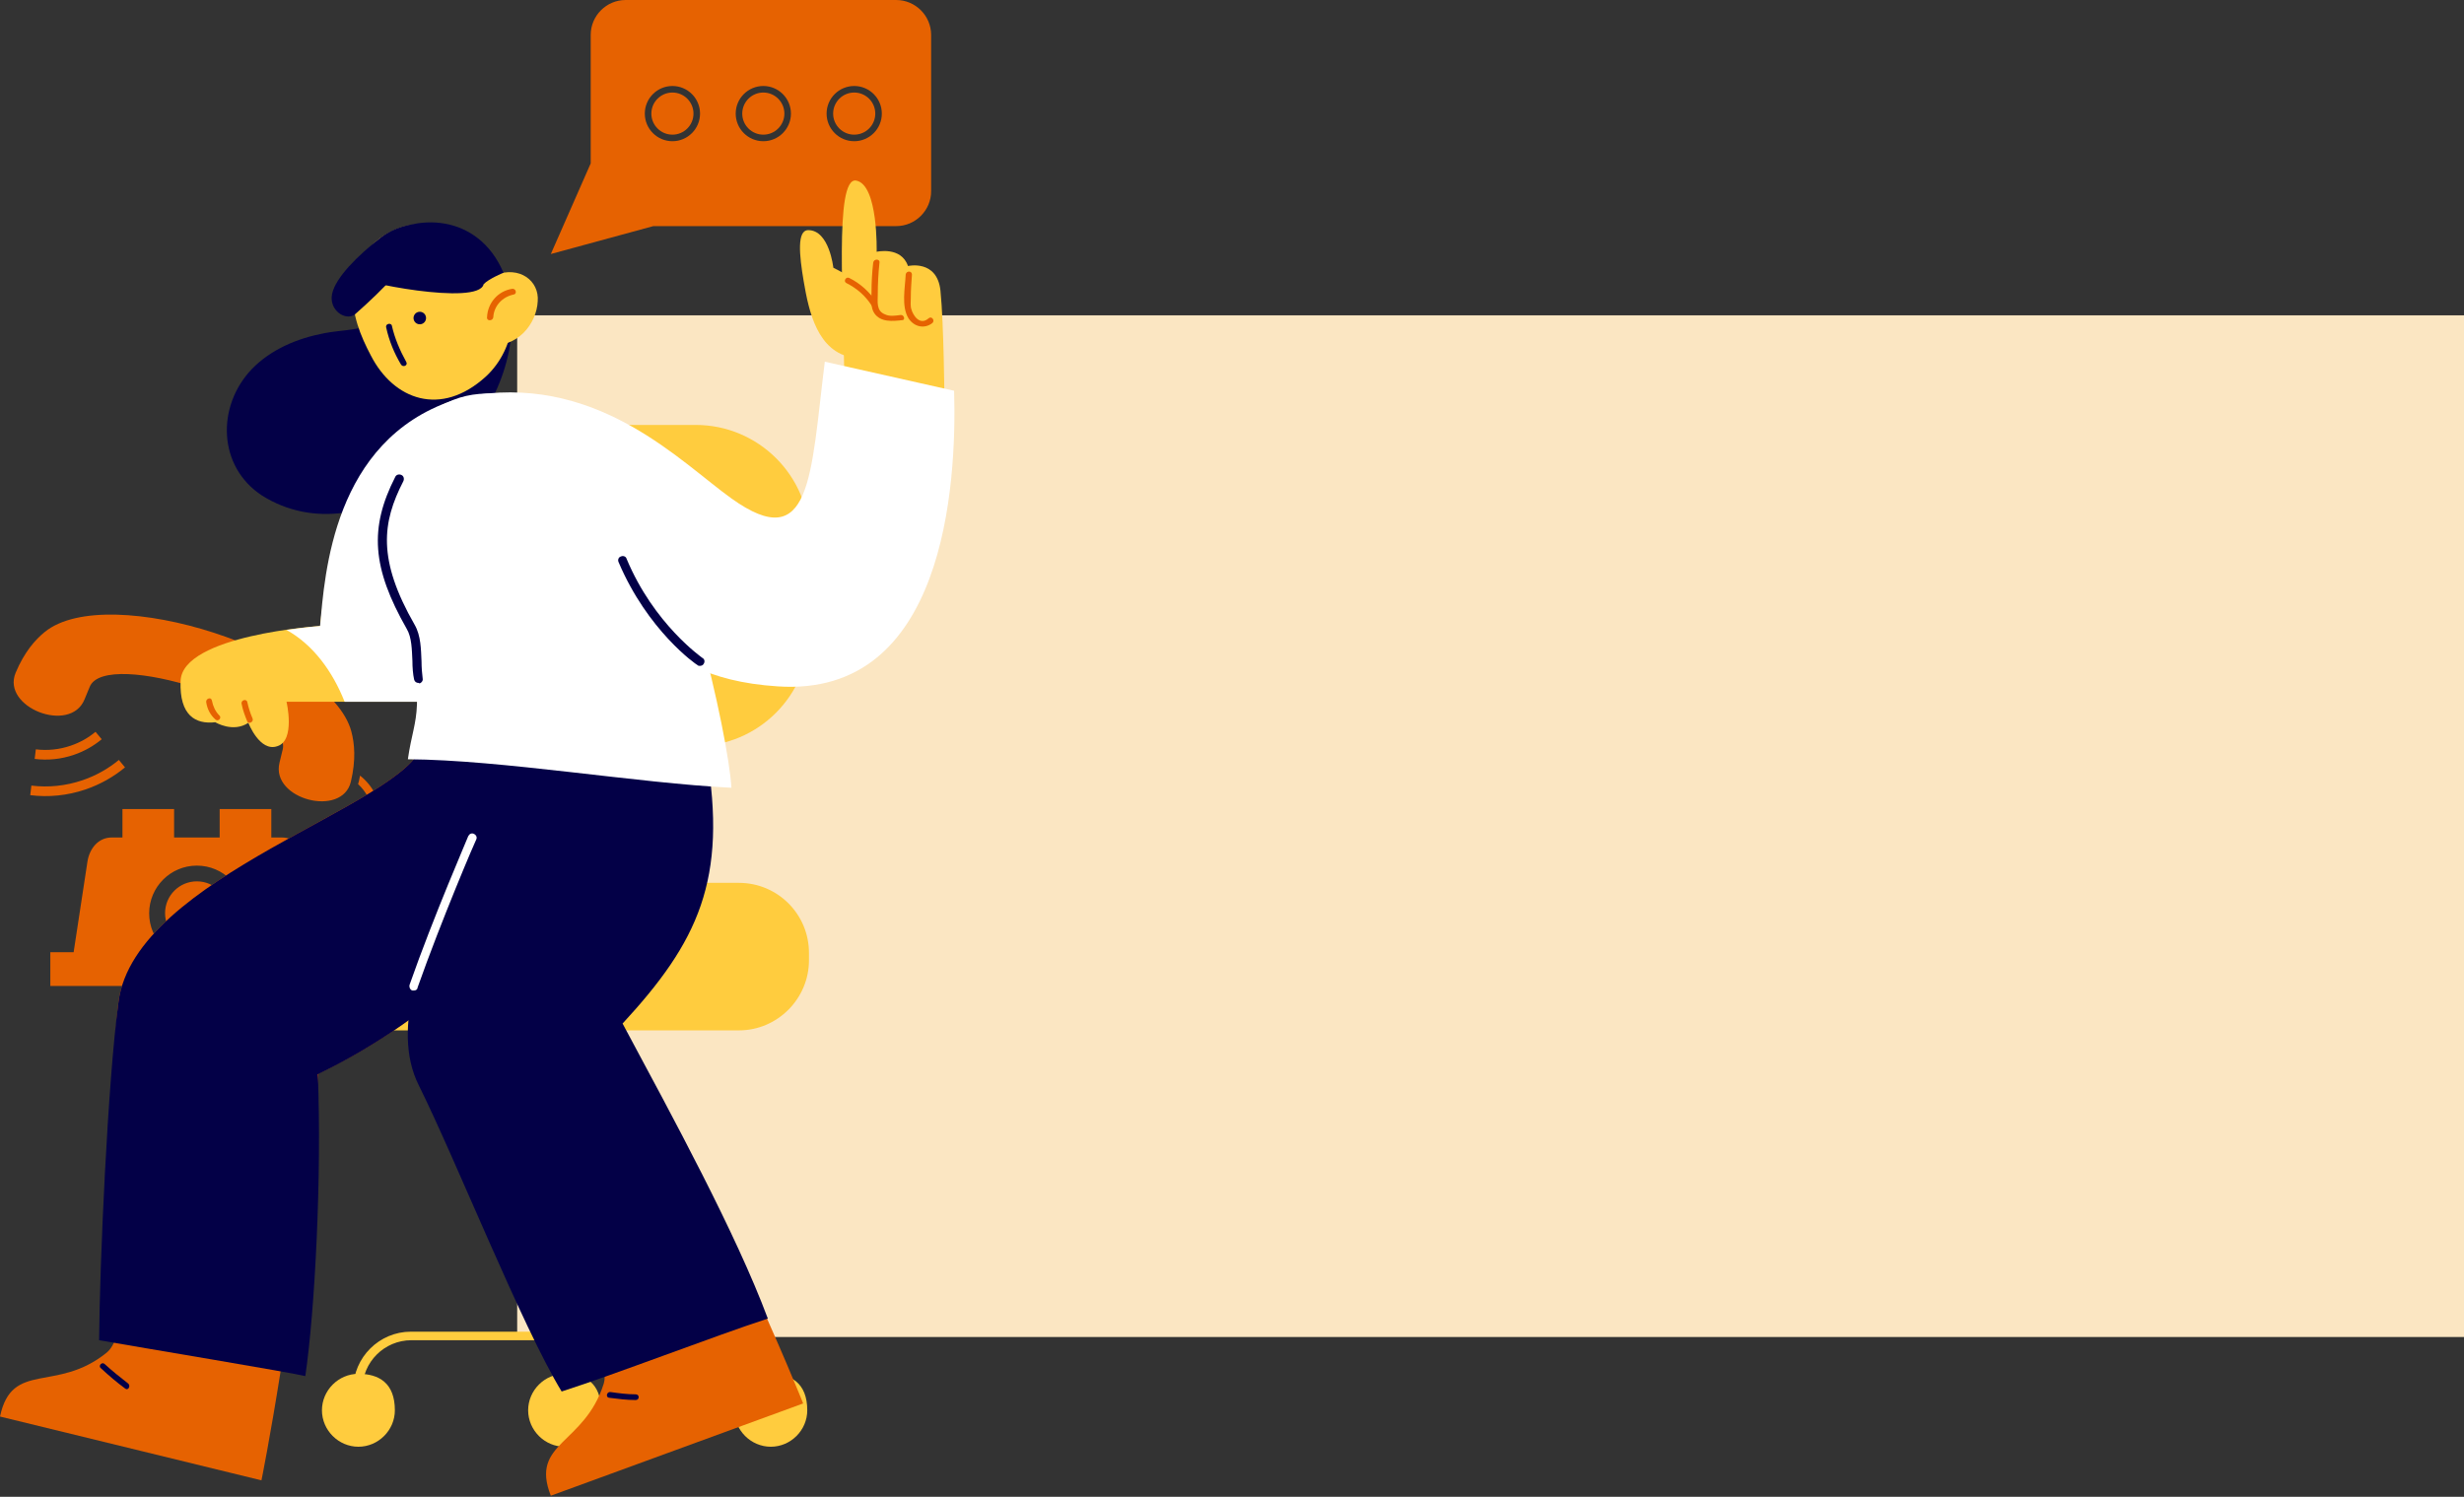 <svg width="586" height="356" viewBox="0 0 586 356" fill="none" xmlns="http://www.w3.org/2000/svg">
<rect x="0" y="0" width="586" height="356" fill="#333333" stroke="none"/>
<rect x="123" y="75" width="463" height="243" fill="#FBE6C2"/>
<path d="M203.152 22.009C200.389 22.009 198.142 24.255 198.142 27.019C198.142 29.782 200.389 32.029 203.152 32.029C205.916 32.029 208.163 29.782 208.163 27.019C208.163 24.257 205.915 22.009 203.152 22.009Z" fill="#E66201"/>
<path d="M159.919 22.009C157.156 22.009 154.909 24.255 154.909 27.019C154.909 29.782 157.156 32.029 159.919 32.029C162.682 32.029 164.929 29.782 164.929 27.019C164.929 24.257 162.682 22.009 159.919 22.009Z" fill="#E66201"/>
<path d="M213.125 0H148.808C144.217 0 140.484 3.734 140.484 8.324V38.86L131 60.416L155.376 53.781H213.126C217.715 53.781 221.449 50.046 221.449 45.456L221.448 8.322C221.448 3.733 217.713 0 213.125 0L213.125 0ZM159.919 33.587C156.298 33.587 153.352 30.641 153.352 27.02C153.352 23.399 156.298 20.453 159.919 20.453C163.539 20.453 166.486 23.399 166.486 27.02C166.486 30.64 163.54 33.587 159.919 33.587ZM181.536 33.587C177.914 33.587 174.968 30.641 174.968 27.02C174.968 23.399 177.914 20.453 181.536 20.453C185.157 20.453 188.103 23.399 188.103 27.02C188.103 30.64 185.157 33.587 181.536 33.587ZM203.152 33.587C199.532 33.587 196.585 30.641 196.585 27.02C196.585 23.399 199.531 20.453 203.152 20.453C206.774 20.453 209.721 23.399 209.721 27.02C209.72 30.64 206.773 33.587 203.152 33.587Z" fill="#E66201"/>
<path d="M181.536 22.009C178.772 22.009 176.525 24.255 176.525 27.019C176.525 29.782 178.772 32.029 181.536 32.029C184.299 32.029 186.546 29.782 186.546 27.019C186.546 24.257 184.298 22.009 181.536 22.009Z" fill="#E66201"/>
<path fill-rule="evenodd" clip-rule="evenodd" d="M67.087 199.192H64.525V192.42H52.242V199.192H41.404V192.42H29.121V199.192H26.559C23.387 199.192 21.272 201.816 20.794 204.957L17.51 226.482H11.969V234.504H81.677V226.482H76.146L75.576 222.761C76.746 222.374 77.854 221.785 78.83 221.022C80.386 219.802 81.626 218.155 82.317 216.274C82.541 215.643 82.714 214.993 82.816 214.321C83.375 213.874 83.904 213.335 84.381 212.745C85.377 211.494 86.15 209.959 86.567 208.373C86.862 207.255 86.984 206.106 86.872 205.008C87.604 203.829 88.225 202.192 88.682 199.995C88.916 198.806 88.987 197.748 88.937 196.813L88.988 196.711C90.544 193.936 90.3 191.221 89.232 188.913C88.388 187.123 87.026 185.577 85.633 184.469C85.541 184.937 85.439 185.415 85.328 185.913C85.276 186.116 85.216 186.309 85.154 186.492C86.1 187.367 86.975 188.465 87.554 189.695C88.134 190.946 88.408 192.339 88.124 193.803C87.93 193.457 87.717 193.142 87.493 192.877C86.975 192.288 86.375 191.871 85.745 191.637C85.084 191.383 84.403 191.322 83.752 191.454C82.572 191.668 81.525 192.481 80.996 193.843C80.396 195.389 80.681 196.853 81.464 197.921C81.861 198.46 82.359 198.887 82.938 199.181C83.518 199.477 84.169 199.639 84.85 199.619C85.562 199.608 86.294 199.405 86.986 198.968C86.955 199.182 86.914 199.395 86.864 199.619C86.65 200.687 86.396 201.592 86.121 202.354C85.602 201.367 84.891 200.696 84.128 200.31C83.457 199.974 82.745 199.843 82.064 199.904C81.373 199.965 80.722 200.209 80.163 200.605C79.379 201.175 78.8 202.059 78.658 203.178C78.475 204.499 79.258 206.014 80.488 206.889C81.028 207.275 81.668 207.55 82.349 207.652C83.051 207.744 83.783 207.652 84.515 207.306C84.668 207.235 84.81 207.153 84.962 207.062C84.911 207.347 84.85 207.622 84.779 207.896C84.423 209.238 83.772 210.54 82.928 211.597L82.827 211.719C82.633 210.631 82.043 209.757 81.271 209.167C80.711 208.729 80.061 208.445 79.39 208.333C78.708 208.221 78.007 208.272 77.356 208.527C76.492 208.872 75.76 209.554 75.342 210.621V210.632C75.291 210.764 75.251 210.907 75.21 211.049C74.986 211.923 75.047 212.838 75.393 213.632C75.759 214.445 76.41 215.127 77.366 215.483C77.488 215.534 77.61 215.574 77.752 215.605C78.728 215.869 79.694 215.808 80.62 215.513L80.579 215.645C80.01 217.19 78.983 218.553 77.691 219.57C76.959 220.129 76.146 220.586 75.291 220.902L72.851 204.959C72.373 201.817 70.268 199.194 67.086 199.194L67.087 199.192ZM7.189 189.126C11.5 189.665 15.994 189.248 20.387 187.753C23.894 186.543 27.037 184.754 29.731 182.517L28.267 180.748C25.776 182.812 22.878 184.46 19.645 185.567C15.598 186.95 11.45 187.336 7.464 186.848L7.19 189.126H7.189ZM8.246 180.504C11.297 180.881 14.469 180.596 17.581 179.528C20.061 178.684 22.278 177.413 24.189 175.827L22.715 174.058C21.017 175.472 19.044 176.6 16.828 177.353C14.073 178.298 11.236 178.563 8.521 178.227L8.246 180.505L8.246 180.504ZM67.239 178.237L66.466 181.43C64.371 190.123 81.403 194.556 83.447 185.914C84.698 180.657 84.301 176.753 83.559 173.977C78.526 155.187 25.746 138.055 10.647 150.307C8.41 152.117 5.797 155.045 3.713 160.028C0.307 168.233 16.687 174.639 20.093 166.372L21.343 163.342C25.207 153.988 69.609 168.396 67.24 178.238L67.239 178.237ZM46.821 209.624C42.642 209.624 39.257 213.01 39.257 217.189C39.257 221.368 42.642 224.754 46.821 224.754C51 224.754 54.386 221.368 54.386 217.189C54.386 213.01 51 209.624 46.821 209.624ZM87.035 196.366C86.364 197.342 85.551 197.759 84.808 197.779C84.452 197.779 84.097 197.698 83.772 197.535C83.456 197.362 83.171 197.128 82.958 196.833C82.521 196.244 82.369 195.41 82.714 194.515C82.999 193.793 83.518 193.376 84.087 193.264C84.412 193.213 84.758 193.244 85.094 193.366C85.439 193.498 85.785 193.742 86.09 194.088C86.537 194.607 86.893 195.369 87.036 196.366L87.035 196.366ZM84.951 204.581C84.554 205.1 84.138 205.435 83.731 205.628C83.344 205.811 82.958 205.862 82.602 205.811C82.236 205.76 81.88 205.608 81.565 205.384C80.863 204.876 80.396 204.073 80.488 203.411C80.559 202.842 80.854 202.395 81.25 202.11C81.525 201.907 81.86 201.785 82.216 201.754C82.573 201.723 82.939 201.785 83.294 201.968C83.884 202.263 84.433 202.883 84.768 203.9C84.85 204.124 84.901 204.347 84.951 204.581L84.951 204.581ZM81.056 213.295C80.751 213.478 80.436 213.62 80.121 213.732C79.501 213.935 78.861 213.986 78.23 213.813H78.219C78.158 213.803 78.087 213.783 78.016 213.752C77.569 213.579 77.263 213.264 77.09 212.878C76.907 212.471 76.877 211.983 76.999 211.516C77.019 211.435 77.05 211.363 77.08 211.282C77.283 210.743 77.629 210.407 78.035 210.255C78.351 210.122 78.717 210.102 79.072 210.163C79.459 210.224 79.825 210.387 80.14 210.63C80.618 210.996 80.974 211.566 81.035 212.288C81.066 212.634 81.066 212.959 81.055 213.295L81.056 213.295ZM46.822 205.882C40.559 205.882 35.475 210.966 35.475 217.229C35.475 223.493 40.559 228.576 46.822 228.576C53.095 228.576 58.169 223.493 58.169 217.229C58.169 210.966 53.095 205.882 46.822 205.882Z" fill="#E66201"/>
<path d="M136.173 238.839V287.878C136.173 295.194 147.552 295.194 147.552 287.878V238.839C147.552 231.523 136.173 231.523 136.173 238.839Z" fill="#FFCC3E"/>
<path d="M183.315 336.511C182.773 336.511 182.231 335.969 182.231 335.428V330.415C182.231 324.048 177.084 318.765 170.581 318.765H97.834C91.467 318.765 86.184 323.913 86.184 330.415V335.428C86.184 335.969 85.642 336.511 85.1 336.511C84.558 336.511 84.017 335.969 84.017 335.428V330.415C84.017 322.829 90.248 316.733 97.699 316.733H170.446C178.032 316.733 184.128 322.964 184.128 330.415V335.428C184.399 336.105 183.857 336.511 183.315 336.511Z" fill="#FFCC3E"/>
<path d="M93.907 335.428C93.907 340.17 89.979 344.098 85.237 344.098C80.496 344.098 76.567 340.17 76.567 335.428C76.567 330.687 80.496 326.758 85.237 326.758C90.114 326.758 93.907 328.926 93.907 335.428Z" fill="#FFCC3E"/>
<path d="M142.946 335.428C142.946 340.17 139.018 344.098 134.276 344.098C129.535 344.098 125.606 340.17 125.606 335.428C125.606 330.687 129.535 326.758 134.276 326.758C139.153 326.758 142.946 328.926 142.946 335.428Z" fill="#FFCC3E"/>
<path d="M191.987 335.428C191.987 340.17 188.059 344.098 183.317 344.098C178.576 344.098 174.647 340.17 174.647 335.428C174.647 330.687 178.576 326.758 183.317 326.758C188.059 326.758 191.987 328.926 191.987 335.428Z" fill="#FFCC3E"/>
<path d="M175.731 245.07H74.807C65.595 245.07 58.145 237.619 58.145 228.407V226.646C58.145 217.434 65.595 209.983 74.807 209.983H175.731C184.943 209.983 192.394 217.434 192.394 226.646V228.407C192.394 237.484 184.943 245.07 175.731 245.07Z" fill="#FFCC3E"/>
<path d="M165.435 177.471H131.026C116.125 177.471 103.933 165.415 103.933 150.378V128.161C103.933 113.259 115.989 101.067 131.026 101.067H165.435C180.337 101.067 192.529 113.124 192.529 128.161V150.378C192.394 165.415 180.337 177.471 165.435 177.471Z" fill="#FFCC3E"/>
<path d="M100.518 176.93C96.725 191.56 32.106 208.223 28.177 238.297C24.52 266.474 34.138 314.701 25.333 321.746C13.411 331.364 2.845 323.507 0 336.918L62.18 352.091C62.18 352.091 70.037 313.753 75.727 255.366C135.062 226.782 152.131 168.666 152.131 168.666L100.518 176.93Z" fill="#E66201"/>
<path d="M100.519 176.929C96.725 191.56 32.107 208.223 28.178 238.297C25.604 257.533 23.708 300.341 23.572 318.765C33.597 320.526 69.496 326.487 72.612 327.3C74.915 311.585 76.54 279.615 75.592 255.501C134.928 226.917 151.997 168.801 151.997 168.801L100.519 176.929Z" fill="#030047"/>
<path d="M158.227 303.593C150.369 305.219 142.377 306.98 134.52 308.741C140.751 317.682 144.815 324.997 143.596 329.061C138.99 343.692 125.985 343.015 130.997 355.749L191.01 333.803C191.01 333.803 185.862 320.798 176.108 299.665C170.283 301.019 164.187 302.238 158.227 303.593Z" fill="#E66201"/>
<path d="M182.611 313.618C175.025 293.297 160.124 265.933 148.067 243.445C165.949 224.073 173.129 209.307 167.981 179.097L125.308 166.77C130.321 180.994 86.022 230.846 99.569 258.075C108.646 276.364 124.089 315.379 133.572 330.958C146.306 326.894 169.742 317.817 182.611 313.618Z" fill="#030047"/>
<path d="M30.476 329.061C28.58 327.571 26.683 326.081 24.922 324.455C24.245 323.778 23.296 324.862 23.974 325.404C25.87 327.165 27.767 328.79 29.799 330.28C30.476 330.822 31.154 329.603 30.476 329.061Z" fill="#030047"/>
<path d="M151.184 331.635C149.152 331.635 147.12 331.364 145.224 331.093C144.275 330.958 144.004 332.312 144.817 332.448C146.985 332.719 149.017 332.99 151.184 332.99C152.133 332.99 152.133 331.635 151.184 331.635Z" fill="#030047"/>
<path d="M98.487 235.588C98.352 235.588 98.216 235.588 98.081 235.588C97.539 235.452 97.268 234.775 97.404 234.233C103.093 217.977 111.357 199.011 111.357 198.876C111.628 198.334 112.17 198.063 112.712 198.334C113.254 198.605 113.524 199.147 113.253 199.689C113.118 199.824 104.99 218.79 99.3 234.91C99.3 235.317 98.894 235.588 98.487 235.588Z" fill="white"/>
<path d="M59.879 87.791C64.484 83.05 70.716 80.476 77.083 79.257C80.605 78.579 84.263 78.579 87.65 77.496C93.068 75.87 95.778 71.941 98.487 67.335C102.28 61.104 112.711 65.71 108.918 71.941C108.647 72.348 108.512 72.619 108.241 73.025C108.512 73.16 108.783 73.296 109.054 73.567C110.679 74.244 112.034 75.599 113.118 78.037C113.253 78.444 113.524 78.85 113.66 79.392C116.775 79.528 121.923 74.651 121.652 78.579C120.162 105.538 86.701 133.173 62.317 117.865C51.75 110.956 51.479 96.597 59.879 87.791Z" fill="#030047"/>
<path d="M200.767 90.094C200.767 72.889 198.328 42.002 203.612 42.95C208.895 43.899 208.489 59.884 208.489 59.884C208.489 59.884 214.314 58.529 215.939 63.271C215.939 63.271 222.848 61.645 223.661 69.096C224.474 76.953 224.609 95.106 224.609 95.106L200.767 90.094Z" fill="#FFCC3E"/>
<path d="M196.158 86.03C192.771 113.259 193.042 132.225 173.941 118.543C162.02 110.008 142.919 89.688 113.387 93.888C113.387 93.888 143.325 122.607 146.17 131.277C149.015 139.947 151.453 161.08 184.914 163.247C224.607 165.957 227.587 115.562 226.909 92.939L196.158 86.03Z" fill="white"/>
<path d="M202.929 85.081C194.395 83.727 192.363 74.108 191.143 66.928C190.06 60.562 189.518 54.736 192.227 54.736C197.239 54.736 198.188 63.677 198.188 63.677L204.69 67.064L202.929 85.081Z" fill="#FFCC3E"/>
<path d="M214.175 74.921C213.091 75.057 211.601 75.328 210.517 74.786C208.35 73.973 208.756 71.806 208.756 70.044C208.756 67.471 208.891 65.032 209.162 62.458C209.298 61.51 207.808 61.51 207.672 62.458C207.401 64.761 207.266 67.2 207.266 69.503C207.266 71.128 206.995 73.16 207.943 74.515C209.433 76.683 212.278 76.412 214.581 76.141C215.394 76.141 214.988 74.786 214.175 74.921Z" fill="#E66201"/>
<path d="M220.813 75.734C218.781 77.495 217.156 75.056 216.749 73.566C216.478 72.753 216.614 71.805 216.614 70.857C216.614 68.96 216.749 67.199 216.885 65.302C216.885 64.354 215.53 64.354 215.395 65.302C215.259 68.418 214.311 72.889 216.072 75.734C217.427 77.766 219.865 78.308 221.762 76.817C222.439 76.14 221.491 75.056 220.813 75.734Z" fill="#E66201"/>
<path d="M208.485 71.941C206.86 69.502 204.692 67.47 201.983 66.115C201.17 65.709 200.493 66.928 201.305 67.335C203.744 68.554 205.776 70.315 207.266 72.618C207.672 73.431 208.892 72.753 208.485 71.941Z" fill="#E66201"/>
<path d="M106.072 95.783C83.855 108.517 77.217 136.559 76.133 148.887C76.133 148.887 43.214 151.054 42.943 162.027C42.672 170.156 46.465 172.323 51.207 171.781C51.207 171.781 55.407 174.355 59.064 171.917C59.064 171.917 61.773 178.961 65.973 177.471C70.308 176.116 68.141 166.904 68.141 166.904H102.821L106.072 95.783Z" fill="#FFCC3E"/>
<path d="M76.132 148.887C76.132 148.887 72.746 149.158 68.14 149.836C74.507 153.358 79.113 159.725 81.957 166.905H102.955L107.697 95.242C79.248 104.86 77.216 136.56 76.132 148.887Z" fill="white"/>
<path d="M60.044 170.831C59.502 169.612 59.096 168.257 58.825 167.038C58.689 166.09 57.199 166.496 57.47 167.445C57.741 168.935 58.283 170.29 58.825 171.644C59.231 172.322 60.45 171.644 60.044 170.831Z" fill="#E66201"/>
<path d="M52.157 170.156C51.209 169.208 50.667 167.989 50.396 166.634C50.261 165.686 48.906 166.092 49.041 167.04C49.312 168.666 49.989 170.021 51.209 171.104C51.886 171.782 52.834 170.698 52.157 170.156Z" fill="#E66201"/>
<path d="M97 180.587C119.352 180.723 151.594 186.277 173.946 187.361C173.269 175.033 161.754 123.691 150.374 112.853C137.234 100.39 132.763 95.242 118.946 93.752C100.657 91.855 87.923 107.976 95.239 141.166C101.741 170.292 98.625 169.208 97 180.587Z" fill="white"/>
<path d="M99.571 162.434C99.029 162.434 98.623 162.163 98.487 161.621C98.216 160.402 98.081 158.776 98.081 157.151C97.945 154.577 97.945 151.597 96.726 149.565C88.462 135.069 87.785 125.587 94.017 113.394C94.288 112.853 94.965 112.717 95.507 112.988C96.049 113.259 96.184 113.936 95.913 114.478C90.901 124.232 89.682 133.037 98.623 148.616C100.113 151.19 100.113 154.441 100.248 157.286C100.248 158.776 100.384 160.267 100.519 161.35C100.655 161.892 100.248 162.434 99.706 162.57C99.706 162.434 99.706 162.434 99.571 162.434Z" fill="#030047"/>
<path d="M166.492 158.37C166.222 158.37 166.086 158.37 165.951 158.234C165.409 157.963 154.029 149.971 147.12 133.714C146.85 133.173 147.12 132.495 147.662 132.36C148.204 132.089 148.882 132.36 149.017 132.902C155.52 148.48 166.899 156.338 167.034 156.473C167.576 156.744 167.712 157.421 167.305 157.963C167.17 158.234 166.763 158.37 166.492 158.37Z" fill="#030047"/>
<path d="M115.42 82.1C123.142 83.049 127.613 76.953 127.884 71.669C128.29 66.792 123.549 63.135 117.723 65.438C115.827 66.251 113.795 67.605 111.763 69.773C111.763 69.773 110.95 71.94 110.679 74.379C110.544 77.63 111.085 81.558 115.42 82.1Z" fill="#FFCC3E"/>
<path d="M115.556 89.552C104.854 99.306 93.61 95.106 88.191 84.54C85.753 79.934 83.585 74.651 83.992 69.232C84.398 64.355 86.295 59.749 90.223 56.769C98.351 50.537 110.544 52.705 117.588 61.781C117.588 61.781 117.588 61.781 117.588 61.917C124.497 70.993 122.736 82.914 115.556 89.552Z" fill="#FFCC3E"/>
<path d="M103.092 53.382C98.487 52.84 93.88 53.788 90.223 56.768C85.21 60.697 79.792 65.98 78.979 69.909C78.166 73.837 82.23 76.411 84.398 74.785C91.036 68.96 98.216 61.645 103.092 53.382Z" fill="#030047"/>
<path d="M101.132 76.38C101.539 75.665 101.289 74.755 100.574 74.348C99.859 73.941 98.949 74.191 98.542 74.906C98.135 75.622 98.385 76.531 99.1 76.938C99.816 77.345 100.726 77.095 101.132 76.38Z" fill="#030047"/>
<path d="M95.37 86.707C93.744 83.998 92.525 81.018 91.847 77.902C91.576 76.954 93.067 76.683 93.202 77.495C93.879 80.476 95.099 83.321 96.589 86.03C97.131 86.843 95.911 87.52 95.37 86.707Z" fill="#030047"/>
<path d="M115.828 75.463C115.964 72.076 118.402 69.232 121.789 68.69C122.737 68.554 123.008 69.909 122.195 70.044C119.486 70.586 117.454 72.754 117.318 75.463C117.183 76.411 115.693 76.411 115.828 75.463Z" fill="#E66201"/>
<path d="M115.014 67.605C113.795 72.889 84.263 66.928 84.534 65.709C85.482 62.187 87.243 59.071 90.223 56.903C98.351 50.672 113.659 50.536 119.755 64.896C119.891 64.761 116.098 66.386 115.014 67.605Z" fill="#030047"/>
</svg>
